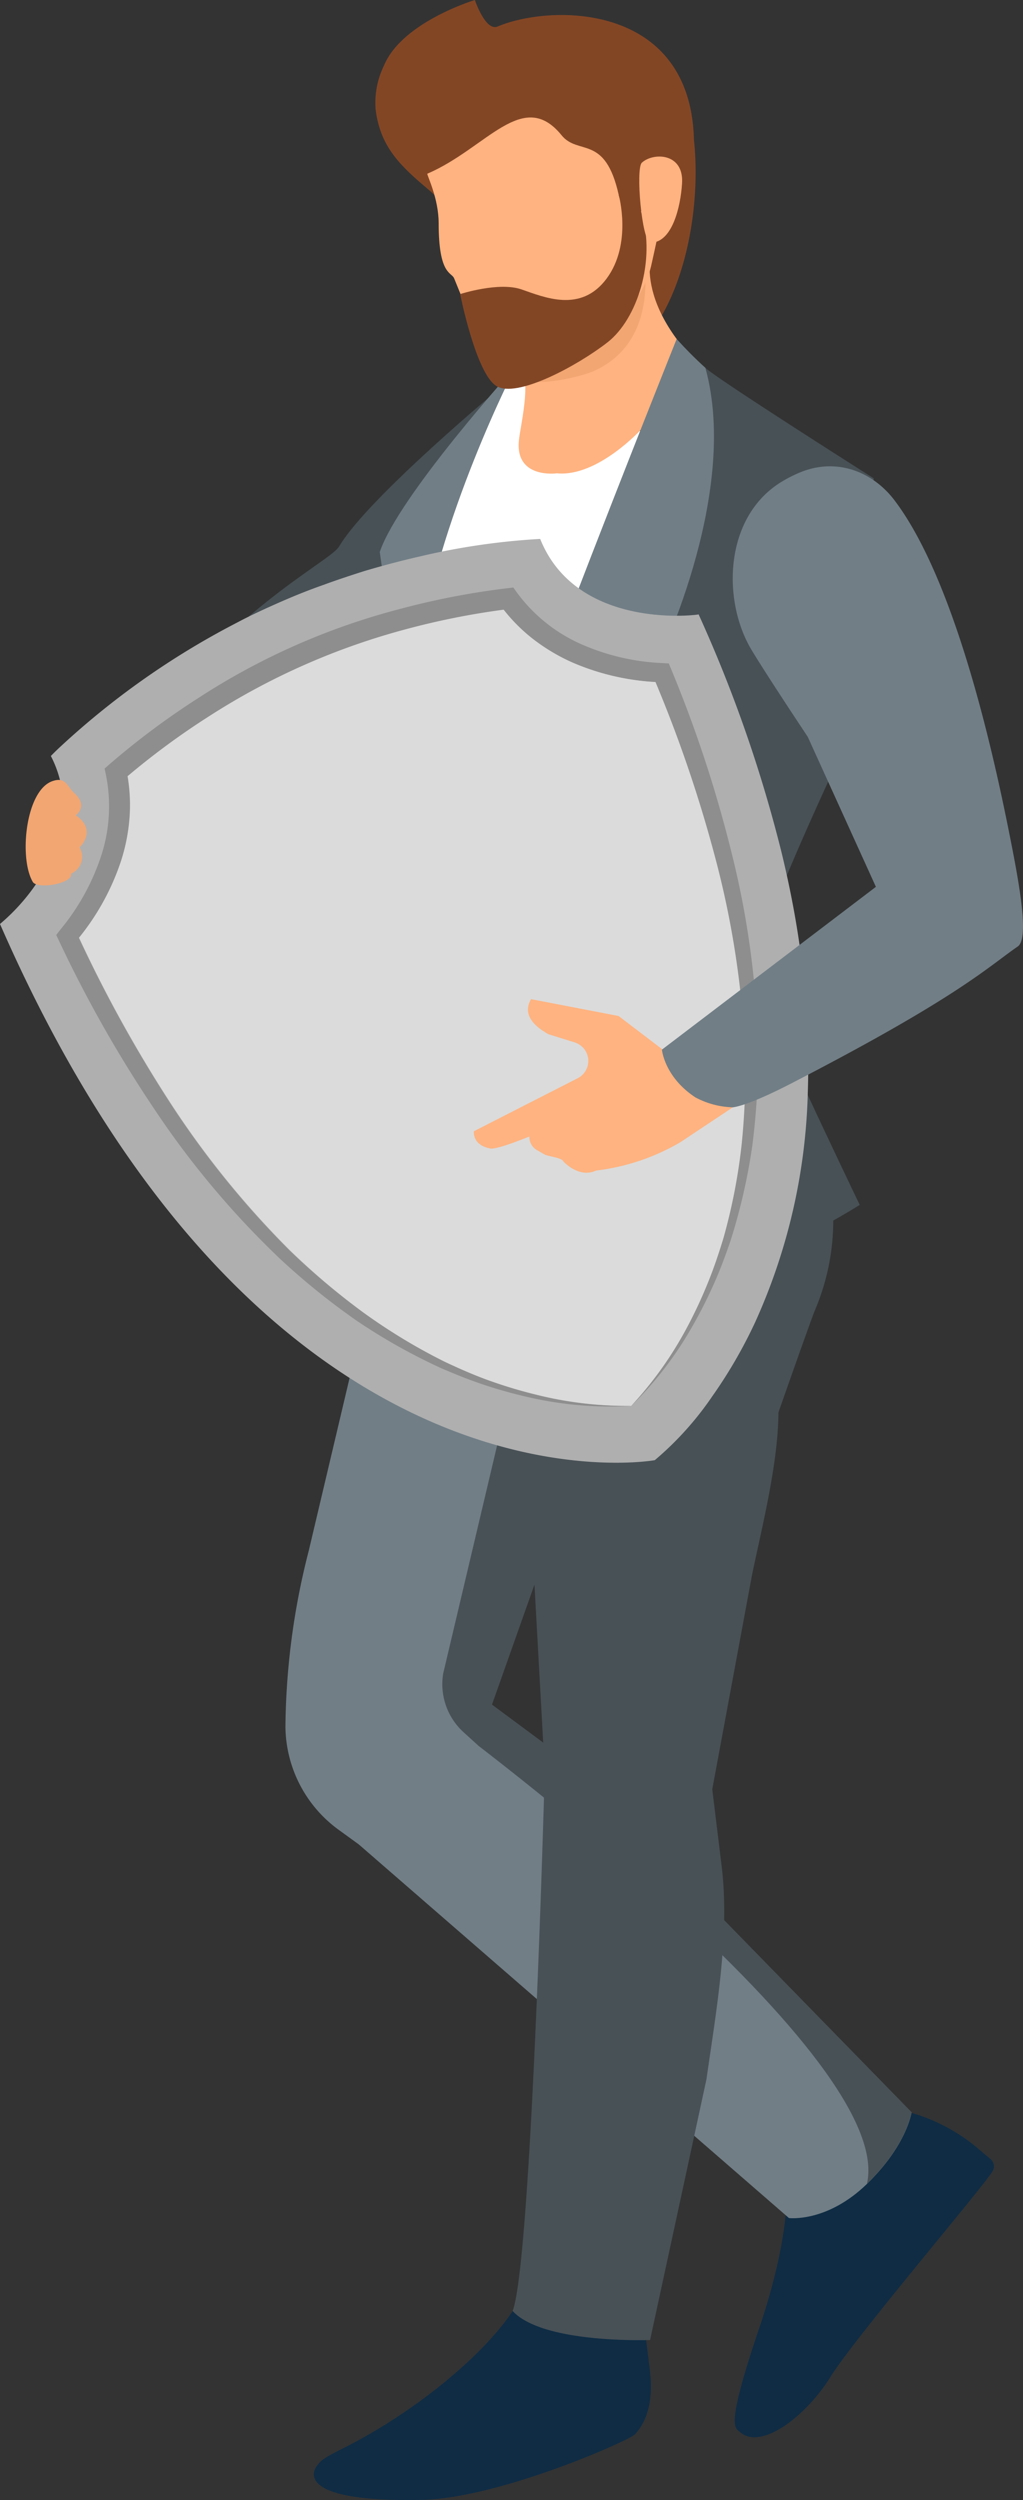 <svg id="Gruppe_3721" data-name="Gruppe 3721" xmlns="http://www.w3.org/2000/svg" xmlns:xlink="http://www.w3.org/1999/xlink" width="253.031" height="617.808" viewBox="0 0 253.031 617.808">
  <rect x="0" y="0" width="253.031" height="617.808" fill="#333333" stroke="none"/>
  <defs>
    <clipPath id="clip-path">
      <rect id="Rechteck_1411" data-name="Rechteck 1411" width="253.031" height="617.808" fill="none"/>
    </clipPath>
  </defs>
  <g id="Gruppe_3720" data-name="Gruppe 3720" clip-path="url(#clip-path)">
    <path id="Pfad_5167" data-name="Pfad 5167" d="M224.78,521.952h0a44.467,44.467,0,0,1,17.247,9.1l2.964,2.526a2.342,2.342,0,0,1,.505,2.964c-2.139,3.688-34.241,41.348-40.085,50.814s-16.977,18.258-22.367,13.676c-1.347-1.145-3.554-1.213,4.8-25.87,7.276-21.474,6.737-33.045,6.737-33.045Z" fill="#0f2c44"/>
    <path id="Pfad_5168" data-name="Pfad 5168" d="M201.841,587.335c5.272-8.539,34.763-44.835,42.107-54.654l1.027.876a2.341,2.341,0,0,1,.5,2.981c-2.139,3.672-34.224,41.332-40.086,50.814-5.238,8.422-14.687,16.388-20.48,14.67,5.625-1.28,12.67-7.8,16.927-14.687" fill="#0f2c44"/>
    <path id="Pfad_5169" data-name="Pfad 5169" d="M88.726,455.777l106.412,92.348s9.381,1.179,19.285-8.421,11.049-17.685,11.049-17.685L141.259,435.8,119.043,419.33Z" fill="#717e86"/>
    <path id="Pfad_5170" data-name="Pfad 5170" d="M107.067,422.9S222.1,506.943,214.422,539.687c9.887-9.6,11.049-17.685,11.049-17.685l-84.214-86.217-22.215-16.472Z" fill="#485156"/>
    <path id="Pfad_5171" data-name="Pfad 5171" d="M103.177,272.21l-3.705,17.112-6,21.575L76.343,383.321a179.726,179.726,0,0,0-5.743,43.4A31.867,31.867,0,0,0,83.788,452.2l4.969,3.6,30-2.223-.741-27.639,51.993-141.057Z" fill="#717e86"/>
    <path id="Pfad_5172" data-name="Pfad 5172" d="M132.533,316.708,109.627,413.52a16.049,16.049,0,0,0,5.053,14.569l3.469,3.15L169.974,284.96Z" fill="#485156"/>
    <path id="Pfad_5173" data-name="Pfad 5173" d="M137.94,568.152c1.516,10.762-41.955,30.755-58.36,40.085-2.324,1.33-8.286,10.223,24.776,9.533,19.1-.4,51.252-14.653,52.684-16.186,6.872-7.36,2.7-20.531,2.7-20.531Z" fill="#0f2c44"/>
    <path id="Pfad_5174" data-name="Pfad 5174" d="M130.445,560.522c1.516,10.779-22.1,32.927-46.166,44.8-6.737,3.369-6.653,4.16-3.806,6.2s13.221,4.463,28.127,2.7c22.283-2.661,24.658-8.708,48.608-17.028,9.078-3.15-2.139-25.045,4.362-32.271s-31.125-4.4-31.125-4.4" fill="#0f2c44"/>
    <path id="Pfad_5175" data-name="Pfad 5175" d="M114.966,275.9l.825,30.721a19.6,19.6,0,0,0,7.815,15.159,13.477,13.477,0,0,1,5.221,8.927l5.912,106.816s-3.217,121.4-7.95,133.562c7.512,8.2,34.005,7.175,34.005,7.175l13.946-64.44c2.341-16.455,5.828-35.69,3.756-52.633l-2.324-19.015,9.87-53.155c2.577-12.312,6.35-27.15,6.5-39.715l.168-14.535a21.011,21.011,0,0,1,1.684-7.849A59.8,59.8,0,0,0,199.166,303l-.185-23.007Z" fill="#485156"/>
    <path id="Pfad_5176" data-name="Pfad 5176" d="M168.054,441.327a718.547,718.547,0,0,0,9.028-114.26s-35.588-3.2-34.224-35.706l55.479-11.454h.522l7.225,20.481a56.571,56.571,0,0,1-4.48,23.31c-1.044,2.476-9.145,25.567-9.145,25.567-.152,12.565-3.924,27.4-6.484,39.7l-9.887,53.172,2.324,19c2.072,16.944-1.415,35.74-3.756,52.65l-13.945,64.42s19.771-84.921,7.343-136.88" fill="#485156"/>
    <path id="Pfad_5177" data-name="Pfad 5177" d="M175.819,293.836c0,10.493.842,25.736.842,25.736s-21.272.286-25.264-18.948,24.422-6.788,24.422-6.788" fill="#023e84"/>
    <path id="Pfad_5178" data-name="Pfad 5178" d="M121.94,98.849l5.978-8.758,38.132,20.6-58.241,133.19L96.828,223.047l-7.58-56.756,15.916-48.2Z" fill="#fff"/>
    <path id="Pfad_5179" data-name="Pfad 5179" d="M124.348,95.329S90.663,149.04,92.094,176.173c1.448,27.588,15.714,67.674,15.714,67.674l-11.79,79.834S40.135,201.825,36.211,178.06c25.264-30.317,45.475-39.327,47.7-43.066,7.173-12.111,40.437-39.665,40.437-39.665" fill="#485156"/>
    <path id="Pfad_5180" data-name="Pfad 5180" d="M158.994,55.294s.741,24.792,8.421,28.481l-8.859,22.379s-10.779,11.79-20.8,10.813c0,0-10.661,1.5-9.365-8.522.707-5.508,4.581-20.5-3.537-19.5Z" fill="#ffb380"/>
    <path id="Pfad_5181" data-name="Pfad 5181" d="M174.472,90.9a156.779,156.779,0,0,1-21.513,75.943C130.205,204.569,107.8,243.88,107.8,243.88l15.158,75.505s40.22,9.078,89.687-21.626c0,0-24.321-50.646-25.954-56.928S209.163,183.9,209.163,183.9l6.956-65.686S177.437,93.712,174.472,90.9" fill="#485156"/>
    <path id="Pfad_5182" data-name="Pfad 5182" d="M174.472,90.9c-2.493-2.257-4.851-4.632-7.107-7.124,0,0-49.6,123.49-59.555,160.106l50.275-67.876L156.4,164.417l5.39,1.044s21.49-42.645,12.681-74.562" fill="#717e86"/>
    <path id="Pfad_5183" data-name="Pfad 5183" d="M107.809,243.881s-9.28-46.25-4.531-80.962S127.616,90.5,127.616,90.5s-28.986,32-33.685,45.913l.893,6.2-6.35,5.743s.32,48.757,19.335,95.529" fill="#717e86"/>
    <path id="Pfad_5184" data-name="Pfad 5184" d="M13.086,211.122a27.521,27.521,0,0,0-.505-24.3s.606-.64,1.785-1.768a197.156,197.156,0,0,1,44.128-31.125c3.15-1.684,6.417-3.2,9.8-4.7,3.975-1.768,7.916-3.369,11.79-4.716,3.369-1.246,6.737-2.341,9.954-3.369,5.053-1.5,9.718-2.712,14.114-3.705a170.635,170.635,0,0,1,29.458-4.261c9.4,23.428,41.113,18.527,39.176,18.628a340.247,340.247,0,0,1,20.548,58.949q2.307,9.516,3.756,18.392c.724,4.43,1.314,8.758,1.684,12.935a198.684,198.684,0,0,1,1.027,27.959,145.934,145.934,0,0,1-13.019,56.709,118.076,118.076,0,0,1-10.645,18.358,78.222,78.222,0,0,1-14.178,15.728S65.687,378.436,0,228.336a49.66,49.66,0,0,0,13.087-17.213Z" fill="#afafaf"/>
    <path id="Pfad_5185" data-name="Pfad 5185" d="M121,341.164c-3.739-1.347-7.377-2.931-10.965-4.632a141.682,141.682,0,0,1-20.312-12.3A174.452,174.452,0,0,1,71.63,308.888a224.371,224.371,0,0,1-29.828-36.9,330.663,330.663,0,0,1-22.266-40.321A59.607,59.607,0,0,0,29.8,213.143a46.266,46.266,0,0,0,2.274-11.3,43.515,43.515,0,0,0-.5-10.106,186.487,186.487,0,0,1,20.211-14.855,170.874,170.874,0,0,1,48.288-21.39,184.947,184.947,0,0,1,24.557-4.952,42.372,42.372,0,0,0,7.091,7.124,46.272,46.272,0,0,0,9.887,5.912,60.243,60.243,0,0,0,20.531,4.952,331.6,331.6,0,0,1,14.906,43.589,224.061,224.061,0,0,1,7.276,46.873,174.444,174.444,0,0,1-.808,23.731,140.892,140.892,0,0,1-4.531,23.293c-1.145,3.79-2.425,7.562-3.941,11.234a112.009,112.009,0,0,1-5.053,10.762,92.064,92.064,0,0,1-13.845,19.4,91.921,91.921,0,0,1-23.58-2.8A112.316,112.316,0,0,1,121,341.157Z" fill="#dbdbdb"/>
    <path id="Pfad_5186" data-name="Pfad 5186" d="M14.871,229.8a56.033,56.033,0,0,0,10.106-18.156,39.359,39.359,0,0,0,1.213-20.211l-.32-1.5,1.145-1.011a191.016,191.016,0,0,1,21.9-16.336,169.549,169.549,0,0,1,49.753-22.03,190.79,190.79,0,0,1,26.78-5.187l1.516-.185.893,1.246a39.575,39.575,0,0,0,15.8,12.716,55.749,55.749,0,0,0,20.211,4.716l1.549.084.573,1.381a315.446,315.446,0,0,1,15.057,45.812,217.12,217.12,0,0,1,6.451,47.816,174.88,174.88,0,0,1-1.415,24.119,146.068,146.068,0,0,1-5.406,23.58c-1.3,3.806-2.712,7.579-4.379,11.234A114.763,114.763,0,0,1,170.77,328.6a88.54,88.54,0,0,1-14.72,18.914A91.733,91.733,0,0,0,169.9,328.1a114.208,114.208,0,0,0,5.053-10.763c1.516-3.672,2.779-7.427,3.941-11.217a142.631,142.631,0,0,0,4.547-23.31,174.189,174.189,0,0,0,.808-23.714,225.164,225.164,0,0,0-7.276-46.89,331.551,331.551,0,0,0-14.838-43.673,59.842,59.842,0,0,1-20.582-4.834,47.18,47.18,0,0,1-9.886-5.929,42.24,42.24,0,0,1-7.091-7.108,187.622,187.622,0,0,0-24.557,4.935,171.374,171.374,0,0,0-48.288,21.39,187.229,187.229,0,0,0-20.215,14.855,41.773,41.773,0,0,1,.5,10.106,45.3,45.3,0,0,1-2.257,11.3A60.013,60.013,0,0,1,19.5,231.773a333.237,333.237,0,0,0,22.266,40.321A223.5,223.5,0,0,0,71.58,308.973,176.582,176.582,0,0,0,89.7,324.249a143.808,143.808,0,0,0,20.312,12.3c3.588,1.684,7.226,3.284,10.965,4.632a117.056,117.056,0,0,0,11.4,3.453,91.832,91.832,0,0,0,23.58,2.8,89.682,89.682,0,0,1-23.8-1.836,116.313,116.313,0,0,1-11.638-3.116c-3.823-1.23-7.562-2.729-11.251-4.312a144.856,144.856,0,0,1-21.05-11.8,173.188,173.188,0,0,1-18.81-15.156,217,217,0,0,1-31.075-36.9,312.958,312.958,0,0,1-23.8-41.955l-.623-1.3Z" fill="#8e8e8e"/>
    <path id="Pfad_5187" data-name="Pfad 5187" d="M117.207,279.554l25.719-13.12a4.8,4.8,0,0,0,2.055-6.451,4.849,4.849,0,0,0-2.813-2.375l-6.535-2.038c-4.447-2.493-6.2-5.406-4.278-8.657L153,251.073l18.83,14.333,9.482,8.2-13.053,8.674a53.891,53.891,0,0,1-20.834,6.99c-4.227,2-8.068-2.24-8.068-2.24-.286-.91-3.756-1.28-4.564-1.684l-1.987-1.128a3.74,3.74,0,0,1-1.87-3.368s-8.623,3.571-9.87,2.914c-4.292-.861-3.857-4.21-3.857-4.21" fill="#ffb380"/>
    <path id="Pfad_5188" data-name="Pfad 5188" d="M123.084,6.552C120.069,7.815,117.459,0,117.459,0s-18.038,5.423-22.5,16.236a20.948,20.948,0,0,0-2.055,10.8c1.112,8.842,5.575,13.474,12.43,19.268,18.392,15.36,26.477,45.121,38.923,45.088,20.48,0,29.963-32.759,27.386-56.827C170.816.657,136.424.926,123.084,6.552" fill="#834625"/>
    <path id="Pfad_5189" data-name="Pfad 5189" d="M167.364,83.775c-11.79-16.068-4.413-26.426-4.413-26.426l-31.46,19.1L134,88.07c1.381,6.417.893,9.567-3.958,13.912" fill="#ffb380"/>
    <path id="Pfad_5190" data-name="Pfad 5190" d="M147.3,91.5c-3.453,1.684-16.607,4.817-20.211,1.347a8.02,8.02,0,0,0,2.1-1.314c4.413-3.183,5.794-3.806,5.962-9.516l.354-11.79,23.243-8.859c0,.186,5.659,22.051-11.453,30.132" fill="#f2a672"/>
    <path id="Pfad_5191" data-name="Pfad 5191" d="M153.047,48.221c-3.368-15.158-10-9.685-14.148-14.8-9.584-11.79-18.527,3.217-33.214,9.516,0,.589,2.8,6.08,2.813,12.194,0,12.885,3.183,12.076,3.823,13.643,8.59,20.834,7.68,23.849,22.148,19.992s24.253-13,26.578-23.024c.606-2.594,3.065-14.114,3.065-14.114-2.727.315-9.8,2.269-11.065-3.407" fill="#ffb380"/>
    <path id="Pfad_5192" data-name="Pfad 5192" d="M153.047,48.221s3.369,12.026-3,20.615-15.428,4.615-21.07,2.678-15.158,1.162-15.158,1.162,3.857,19.487,8.91,22.687,20.211-5.053,27.554-10.779,11.958-20.211,8.421-31.866-5.657-4.5-5.657-4.5" fill="#834625"/>
    <path id="Pfad_5193" data-name="Pfad 5193" d="M158.758,40.2c-1.583,1.465,0,19.756,2.173,19.773,5.322,0,7.394-8.809,7.764-14.569.539-7.646-7.091-7.8-9.937-5.2" fill="#ffb380"/>
    <path id="Pfad_5194" data-name="Pfad 5194" d="M216.646,219.156,199.8,182.1c-5.811-8.758-11.251-17.078-13.929-21.525-7.242-12.059-6.872-32.809,7.478-41.534a34.537,34.537,0,0,1,4.6-2.324c8.927-3.655,17.769-.219,23.159,6.737,14.788,19.318,24.2,60.633,28.633,83,2.594,12.969,4.766,25.517,2,27.437-7.36,5.053-14.518,12.413-55.716,33.685-11.588,6.013-14.821,6.063-14.821,6.063a20.715,20.715,0,0,1-9.213-2.459c-7.68-5.053-8.27-11.79-8.27-11.79Z" fill="#717e86"/>
    <path id="Pfad_5195" data-name="Pfad 5195" d="M8.1,217.926c1.162,1.954,10.1.371,9.449-2.021a4.514,4.514,0,0,0,2.4-5.917l0-.012a2.893,2.893,0,0,0-.286-.556s4.564-4.177-.926-7.95c0,0,3.268-2.223-.421-5.541-1.684-1.482-2-4.059-5.339-2.9-6.722,2.328-8.3,19.154-4.869,24.9" fill="#f2a672"/>
  </g>
</svg>
